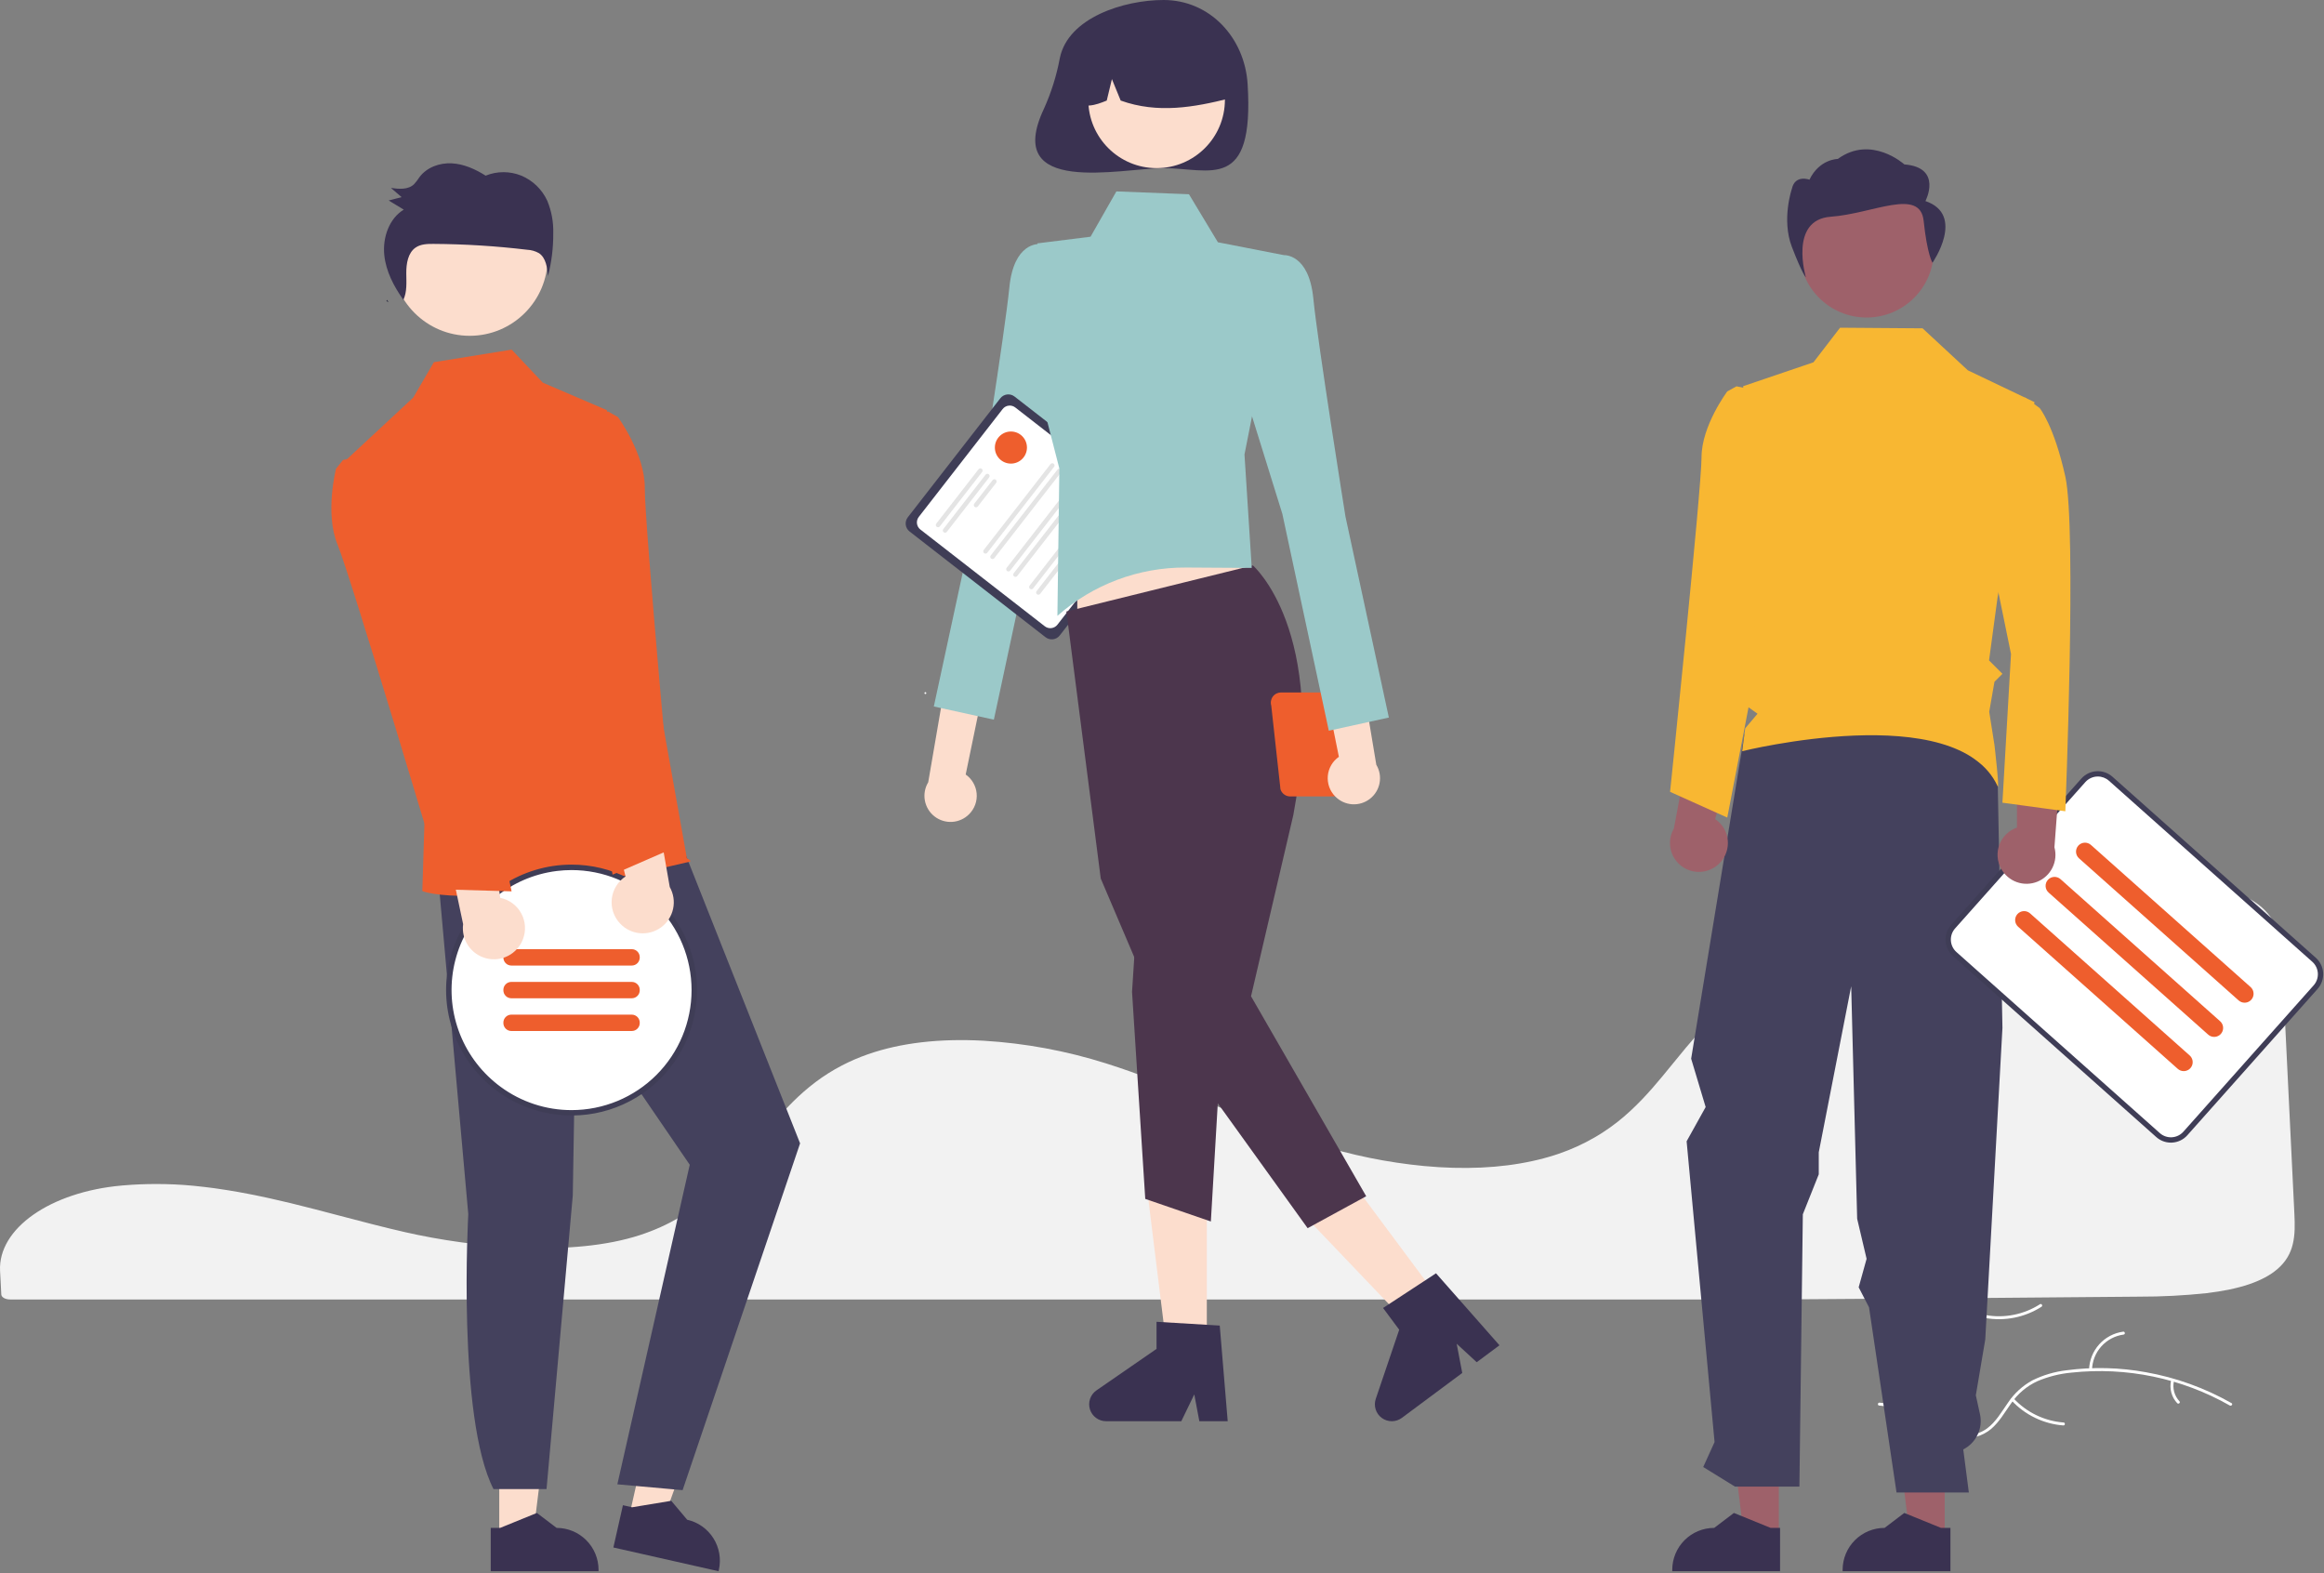 <?xml version="1.0" encoding="UTF-8"?> <svg xmlns="http://www.w3.org/2000/svg" width="873" height="591" viewBox="0 0 873 591" fill="none"><rect x="0" y="0" width="873" height="591" fill="#808080" stroke="none"/> <g clip-path="url(#clip0_333_816)"> <path d="M58.73 444.735C54.587 444.735 50.434 444.906 46.379 445.251L45.788 445.301C18.89 447.679 -0.785 461.474 0.024 477.391L0.181 480.269C0.284 482.088 0.394 484.044 0.484 486.214C0.533 487.284 1.993 488.105 3.81 488.105H665.45C712.099 487.822 758.579 487.466 803.591 487.046C812.033 487.064 820.469 486.626 828.864 485.736C841.373 484.256 850.055 481.321 855.409 476.765H855.411C862.069 471.114 862.279 463.999 861.876 455.96C861.056 439.728 860.243 422.675 859.431 405.674C858.714 390.69 858 375.747 857.287 361.44C856.845 352.95 855.864 345.456 848.303 339.729C840.108 333.534 825.162 330.395 803.88 330.395C803.623 330.395 803.368 330.395 803.107 330.396C736.41 330.633 670.324 353.566 638.662 387.463C635.016 391.366 631.618 395.545 628.332 399.587C623.477 405.558 618.458 411.73 612.468 417.251C609.225 420.28 605.718 423.014 601.989 425.42C601.732 425.598 601.437 425.788 601.126 425.969C600.414 426.433 599.67 426.88 598.945 427.278C594.697 429.732 590.221 431.767 585.58 433.355L585.111 433.512C584.759 433.638 584.377 433.764 583.994 433.879C581.314 434.739 578.53 435.483 575.74 436.085C563.671 438.745 549.947 439.383 534.951 437.979C521.179 436.655 507.586 433.884 494.394 429.714C480.508 425.325 467.51 419.853 454.94 414.562C449.419 412.237 443.708 409.834 438.005 407.557C436.932 407.128 435.878 406.709 434.808 406.29C427.842 403.575 421.527 401.333 415.501 399.436C400.573 394.716 385.121 391.854 369.493 390.914C352.905 390.006 338.287 391.719 326.056 395.993C322.683 397.167 319.4 398.582 316.23 400.227C301.743 407.75 292.811 418.854 284.175 429.592C273.431 442.948 262.322 456.761 240.385 463.921C215.072 472.19 178.123 468.755 151.982 462.78C143.763 460.901 135.554 458.74 127.616 456.649C124.409 455.805 121.201 454.966 117.99 454.133C111.68 452.504 106.517 451.256 101.739 450.202L100.228 449.866C99.388 449.684 98.546 449.501 97.69 449.327C92.016 448.136 86.732 447.198 81.528 446.461L80.297 446.281C77.829 445.956 75.521 445.686 73.257 445.458L72.353 445.368C67.918 444.946 63.329 444.735 58.73 444.735Z" fill="#F2F2F2"></path> <path d="M745.921 493.974C752.99 495.227 760.272 493.769 766.315 489.891C766.913 489.506 767.479 490.455 766.881 490.839C760.586 494.863 753.005 496.365 745.651 495.045C744.95 494.919 745.224 493.849 745.921 493.974Z" fill="white"></path> <path d="M837.61 527.932C819.584 517.668 798.782 513.346 778.159 515.578C773.71 515.98 769.353 517.08 765.248 518.839C761.304 520.681 757.925 523.546 755.463 527.136C753.1 530.437 751.065 534.087 747.94 536.756C746.321 538.098 744.436 539.083 742.409 539.646C740.382 540.209 738.259 540.337 736.179 540.021C730.976 539.371 726.318 536.89 721.846 534.305C716.881 531.435 711.77 528.375 705.914 527.958C705.204 527.907 705.324 526.809 706.032 526.86C716.221 527.586 723.665 535.731 733.257 538.32C737.733 539.529 742.6 539.395 746.439 536.541C749.797 534.045 751.898 530.283 754.262 526.92C756.613 523.383 759.794 520.475 763.528 518.451C767.53 516.489 771.838 515.222 776.265 514.706C786.215 513.383 796.31 513.634 806.182 515.447C817.46 517.455 828.312 521.377 838.267 527.043C838.883 527.394 838.222 528.28 837.61 527.932Z" fill="white"></path> <path d="M784.758 514.468C784.853 510.957 786.193 507.594 788.539 504.98C790.885 502.366 794.083 500.671 797.563 500.197C798.268 500.104 798.446 501.194 797.741 501.288C794.499 501.723 791.52 503.302 789.34 505.741C787.161 508.179 785.925 511.317 785.856 514.587C785.84 515.297 784.742 515.174 784.758 514.468Z" fill="white"></path> <path d="M756.44 525.302C761.331 530.558 768.023 533.778 775.182 534.32C775.892 534.373 775.772 535.471 775.064 535.418C767.615 534.841 760.657 531.475 755.58 525.994C755.096 525.472 755.96 524.782 756.44 525.302Z" fill="white"></path> <path d="M816.652 518.673C816.332 520.023 816.353 521.433 816.712 522.773C817.071 524.114 817.758 525.345 818.71 526.355C819.2 526.871 818.336 527.56 817.85 527.047C816.803 525.926 816.046 524.566 815.646 523.086C815.246 521.605 815.214 520.049 815.554 518.554C815.574 518.41 815.648 518.28 815.761 518.189C815.874 518.098 816.018 518.053 816.162 518.064C816.308 518.081 816.441 518.154 816.532 518.268C816.624 518.382 816.667 518.527 816.652 518.673Z" fill="white"></path> <path d="M277.58 480.046C274.605 477.554 272.612 474.085 271.958 470.259C271.305 466.433 272.032 462.499 274.011 459.16C274.414 458.486 275.481 459.08 275.077 459.755C273.229 462.861 272.551 466.525 273.167 470.087C273.783 473.648 275.652 476.872 278.437 479.177C279.041 479.678 278.181 480.545 277.58 480.046Z" fill="white"></path> <path d="M364.039 305.83C365.051 304.824 365.829 303.608 366.32 302.268C366.811 300.928 367.002 299.497 366.879 298.076C366.757 296.654 366.325 295.276 365.613 294.04C364.901 292.803 363.926 291.738 362.758 290.919L378.69 213.812L361.501 219.235L348.682 293.83C347.437 295.884 346.988 298.323 347.42 300.686C347.853 303.049 349.138 305.172 351.03 306.651C352.923 308.13 355.293 308.864 357.691 308.712C360.088 308.561 362.347 307.536 364.039 305.83Z" fill="#FCDDCD"></path> <path d="M400.864 99.721L390.216 91.683C390.216 91.683 380.823 91.018 379.16 107.957C377.496 124.896 367.08 189.907 367.08 189.907L350.787 265.37L373.341 270.32L390.792 188.883L408.261 132.699L400.864 99.721Z" fill="#9BC9C9"></path> <path d="M392.753 239.353L341.678 199.639C340.883 199.019 340.366 198.109 340.24 197.108C340.115 196.107 340.392 195.098 341.01 194.301L375.761 149.608C376.381 148.812 377.292 148.295 378.292 148.17C379.293 148.045 380.303 148.322 381.1 148.94L432.175 188.653C432.97 189.273 433.487 190.184 433.613 191.185C433.738 192.185 433.461 193.195 432.843 193.992L398.092 238.685C397.472 239.48 396.561 239.997 395.561 240.123C394.56 240.248 393.55 239.971 392.753 239.353Z" fill="#3F3D56"></path> <path d="M392.473 235.243L345.731 198.899C345.024 198.348 344.565 197.54 344.454 196.651C344.343 195.763 344.589 194.866 345.137 194.159L376.641 153.643C377.191 152.936 377.999 152.477 378.888 152.366C379.777 152.255 380.673 152.501 381.381 153.05L428.123 189.394C428.829 189.945 429.289 190.753 429.4 191.641C429.511 192.53 429.265 193.426 428.716 194.134L397.213 234.65C396.662 235.356 395.854 235.816 394.966 235.927C394.077 236.038 393.181 235.792 392.473 235.243Z" fill="white"></path> <path d="M351.857 197.868C351.68 197.731 351.566 197.528 351.538 197.306C351.51 197.084 351.571 196.86 351.709 196.683L367.601 176.244C367.739 176.067 367.941 175.952 368.163 175.925C368.273 175.911 368.385 175.919 368.492 175.948C368.598 175.978 368.699 176.028 368.786 176.096C368.874 176.164 368.947 176.248 369.002 176.345C369.057 176.441 369.092 176.547 369.106 176.658C369.119 176.768 369.111 176.879 369.082 176.986C369.053 177.093 369.002 177.193 368.934 177.281L353.042 197.72C352.904 197.896 352.702 198.011 352.48 198.039C352.258 198.067 352.034 198.005 351.857 197.868Z" fill="#E4E4E4"></path> <path d="M354.492 199.915C354.315 199.777 354.2 199.575 354.173 199.353C354.145 199.131 354.206 198.907 354.343 198.73L370.236 178.291C370.373 178.114 370.575 177.999 370.798 177.971C371.02 177.944 371.244 178.005 371.421 178.143C371.598 178.28 371.713 178.482 371.74 178.704C371.768 178.927 371.707 179.151 371.569 179.328L355.677 199.767C355.539 199.943 355.337 200.058 355.115 200.086C354.893 200.114 354.669 200.052 354.492 199.915Z" fill="#E4E4E4"></path> <path d="M366.128 190.384C365.952 190.246 365.837 190.044 365.809 189.822C365.781 189.6 365.843 189.376 365.98 189.199L372.869 180.339C372.937 180.251 373.022 180.178 373.118 180.123C373.215 180.068 373.321 180.032 373.431 180.018C373.541 180.004 373.653 180.012 373.76 180.042C373.867 180.071 373.967 180.121 374.055 180.19C374.143 180.258 374.216 180.342 374.271 180.439C374.326 180.535 374.361 180.642 374.375 180.752C374.388 180.862 374.38 180.974 374.351 181.081C374.321 181.188 374.271 181.288 374.202 181.376L367.313 190.235C367.176 190.412 366.974 190.527 366.752 190.555C366.529 190.582 366.305 190.521 366.128 190.384Z" fill="#E4E4E4"></path> <path d="M369.681 207.77C369.505 207.633 369.39 207.431 369.362 207.208C369.334 206.986 369.396 206.762 369.533 206.585L394.622 174.318C394.69 174.231 394.775 174.157 394.871 174.103C394.968 174.048 395.074 174.012 395.184 173.999C395.294 173.985 395.406 173.993 395.513 174.022C395.62 174.052 395.72 174.102 395.807 174.17C395.895 174.238 395.968 174.323 396.023 174.419C396.078 174.515 396.113 174.622 396.127 174.732C396.14 174.842 396.132 174.953 396.103 175.06C396.074 175.167 396.024 175.267 395.955 175.355L370.866 207.622C370.728 207.799 370.526 207.913 370.304 207.941C370.082 207.969 369.858 207.907 369.681 207.77Z" fill="#E4E4E4"></path> <path d="M372.314 209.821C372.137 209.684 372.023 209.481 371.995 209.259C371.967 209.037 372.028 208.813 372.166 208.636L397.255 176.369C397.323 176.282 397.408 176.208 397.504 176.153C397.601 176.099 397.707 176.063 397.817 176.05C397.927 176.036 398.039 176.044 398.145 176.073C398.252 176.103 398.352 176.153 398.44 176.221C398.528 176.289 398.601 176.373 398.656 176.47C398.71 176.566 398.746 176.673 398.76 176.783C398.773 176.893 398.765 177.004 398.736 177.111C398.707 177.218 398.656 177.318 398.588 177.406L373.499 209.673C373.361 209.849 373.159 209.964 372.937 209.992C372.715 210.02 372.491 209.958 372.314 209.821Z" fill="#E4E4E4"></path> <path d="M378.294 214.469C378.118 214.332 378.003 214.13 377.975 213.908C377.948 213.686 378.009 213.461 378.146 213.285L403.236 181.017C403.304 180.93 403.388 180.857 403.485 180.802C403.581 180.747 403.687 180.712 403.797 180.698C403.907 180.684 404.019 180.692 404.126 180.722C404.233 180.751 404.333 180.801 404.42 180.869C404.508 180.937 404.581 181.022 404.636 181.118C404.691 181.215 404.726 181.321 404.74 181.431C404.754 181.541 404.746 181.653 404.716 181.76C404.687 181.866 404.637 181.967 404.569 182.054L379.479 214.321C379.342 214.498 379.14 214.613 378.918 214.64C378.695 214.668 378.471 214.607 378.294 214.469Z" fill="#E4E4E4"></path> <path d="M380.927 216.516C380.751 216.379 380.636 216.177 380.608 215.955C380.58 215.733 380.642 215.508 380.779 215.331L405.868 183.064C405.936 182.977 406.021 182.904 406.117 182.849C406.214 182.794 406.32 182.759 406.43 182.745C406.54 182.731 406.652 182.739 406.759 182.768C406.866 182.798 406.966 182.848 407.053 182.916C407.141 182.984 407.214 183.069 407.269 183.165C407.324 183.262 407.359 183.368 407.373 183.478C407.387 183.588 407.379 183.7 407.349 183.806C407.32 183.913 407.27 184.014 407.202 184.101L382.112 216.368C381.975 216.545 381.773 216.66 381.55 216.687C381.328 216.715 381.104 216.654 380.927 216.516Z" fill="#E4E4E4"></path> <path d="M386.908 221.165C386.731 221.027 386.616 220.825 386.589 220.603C386.561 220.381 386.622 220.157 386.759 219.98L411.849 187.713C411.917 187.625 412.002 187.552 412.098 187.497C412.194 187.442 412.301 187.407 412.411 187.393C412.521 187.379 412.632 187.388 412.739 187.417C412.846 187.446 412.946 187.496 413.034 187.565C413.121 187.633 413.195 187.717 413.249 187.814C413.304 187.91 413.34 188.016 413.353 188.126C413.367 188.236 413.359 188.348 413.33 188.455C413.3 188.562 413.25 188.662 413.182 188.749L388.093 221.017C387.955 221.193 387.753 221.308 387.531 221.336C387.309 221.363 387.085 221.302 386.908 221.165Z" fill="#E4E4E4"></path> <path d="M389.541 223.213C389.364 223.076 389.249 222.874 389.221 222.652C389.194 222.429 389.255 222.205 389.392 222.028L414.482 189.761C414.619 189.585 414.821 189.471 415.043 189.444C415.265 189.416 415.488 189.478 415.665 189.615C415.841 189.752 415.956 189.954 415.984 190.176C416.012 190.397 415.952 190.621 415.815 190.798L390.726 223.065C390.588 223.242 390.386 223.357 390.164 223.384C389.942 223.412 389.717 223.351 389.541 223.213Z" fill="#E4E4E4"></path> <path d="M347.608 260.686C347.8 260.686 347.955 260.53 347.955 260.339C347.955 260.147 347.8 259.992 347.608 259.992C347.417 259.992 347.262 260.147 347.262 260.339C347.262 260.53 347.417 260.686 347.608 260.686Z" fill="white"></path> <path d="M398.128 21.796C396.909 28.348 394.909 34.73 392.172 40.806C376.499 73.963 421.133 63.156 437.084 63.156C454.524 63.156 471.211 72.326 468.662 31.578C467.574 14.172 454.524 0 437.084 0C422.188 0 401.243 6.621 398.128 21.796Z" fill="#3A3251"></path> <path d="M453.34 508.086H438.481L431.41 450.773H453.34V508.086Z" fill="#FCDDCD"></path> <path d="M461.183 533.831H450.528L448.625 523.771L443.754 533.831H415.492C414.137 533.831 412.818 533.398 411.727 532.595C410.636 531.793 409.83 530.662 409.427 529.369C409.023 528.075 409.044 526.687 409.486 525.406C409.928 524.126 410.767 523.02 411.882 522.25L434.451 506.663V496.492L458.19 497.909L461.183 533.831Z" fill="#3A3251"></path> <path d="M541.617 489.335L529.693 498.202L489.82 456.431L507.418 443.344L541.617 489.335Z" fill="#FCDDCD"></path> <path d="M563.272 505.313L554.721 511.671L547.192 504.733L549.286 515.713L526.607 532.578C525.52 533.386 524.203 533.826 522.848 533.833C521.494 533.84 520.172 533.413 519.077 532.616C517.982 531.819 517.17 530.692 516.76 529.401C516.351 528.11 516.364 526.721 516.8 525.439L525.609 499.463L519.54 491.302L539.435 478.273L563.272 505.313Z" fill="#3A3251"></path> <path d="M404.676 244.313L475.211 233.327L461.184 191.129H404.676V244.313Z" fill="#FCDDCD"></path> <path d="M470.638 212.383C470.638 212.383 498.831 236.74 485.823 306.176L469.943 374.211L513.209 449.327L491.209 461.327L437.891 387.222L413.493 329.992L400.588 229.691L470.638 212.383Z" fill="#4C364D"></path> <path d="M426.942 346.301L425.246 372.562L430.21 450.327L454.854 458.812L459.521 379.134L426.942 346.301Z" fill="#4C364D"></path> <path d="M419.365 71.894L446.63 72.958L457.496 90.996L482.288 95.836L467.488 170.709L470.21 213.325L445.524 213.175C427.733 213.066 410.528 219.53 397.21 231.325L397.948 176.005L387.33 134.71L389.716 91.409L409.66 88.915L419.365 71.894Z" fill="#9BC9C9"></path> <path d="M434.471 63.149C448.643 63.149 460.132 51.661 460.132 37.489C460.132 23.317 448.643 11.828 434.471 11.828C420.299 11.828 408.811 23.317 408.811 37.489C408.811 51.661 420.299 63.149 434.471 63.149Z" fill="#FCDDCD"></path> <path d="M417.044 11.331C421.541 8.59 426.691 7.107 431.957 7.038C437.223 6.968 442.411 8.315 446.978 10.937C451.545 13.558 455.324 17.359 457.92 21.941C460.515 26.523 461.832 31.719 461.733 36.984C448.657 40.267 434.921 42.779 420.977 37.769L417.684 29.71L415.743 37.775C411.496 39.511 407.239 40.979 402.981 37.758C402.807 32.508 404.015 27.304 406.483 22.666C408.951 18.029 412.592 14.12 417.044 11.331Z" fill="#3A3251"></path> <path d="M477.542 265.061L481.001 296.453C481.242 297.237 481.728 297.922 482.387 298.409C483.047 298.896 483.844 299.158 484.664 299.158H500.609C501.429 299.159 502.227 298.896 502.886 298.409C503.545 297.922 504.031 297.237 504.272 296.453L507.137 272.392C507.964 272.798 508.875 273.001 509.796 272.986C510.717 272.97 511.621 272.737 512.434 272.304C513.247 271.871 513.946 271.251 514.472 270.495C514.999 269.74 515.339 268.87 515.464 267.958C515.589 267.045 515.496 266.116 515.192 265.246C514.888 264.377 514.382 263.592 513.715 262.956C513.049 262.321 512.241 261.852 511.358 261.59C510.476 261.327 509.543 261.278 508.637 261.446C508.28 261.023 507.835 260.684 507.332 260.452C506.83 260.22 506.283 260.1 505.73 260.102H481.205C480.606 260.102 480.014 260.242 479.479 260.513C478.943 260.783 478.479 261.175 478.123 261.657C477.766 262.139 477.528 262.699 477.428 263.29C477.327 263.881 477.366 264.488 477.542 265.061ZM507.638 270.765L509.393 265.061C509.596 264.402 509.616 263.701 509.451 263.032C509.526 263.028 509.596 263.01 509.672 263.01C510.774 263.01 511.831 263.448 512.61 264.227C513.389 265.006 513.827 266.063 513.827 267.165C513.827 268.267 513.389 269.324 512.61 270.103C511.831 270.882 510.774 271.32 509.672 271.32C508.957 271.316 508.256 271.124 507.638 270.765Z" fill="#EE5E2D"></path> <path d="M501.587 299.181C500.581 298.169 499.808 296.949 499.324 295.607C498.84 294.265 498.657 292.833 498.786 291.412C498.916 289.991 499.355 288.615 500.073 287.383C500.792 286.15 501.772 285.089 502.944 284.276L487.404 207.09L504.565 212.6L517.004 287.258C518.24 289.319 518.676 291.761 518.232 294.122C517.787 296.482 516.492 298.598 514.591 300.067C512.691 301.537 510.317 302.258 507.921 302.095C505.524 301.932 503.27 300.895 501.587 299.181Z" fill="#FCDDCD"></path> <path d="M471.641 103.873L482.289 95.836C482.289 95.836 491.682 95.17 493.345 112.109C495.009 129.048 505.425 194.059 505.425 194.059L521.718 269.522L499.164 274.473L481.713 193.035L464.244 136.851L471.641 103.873Z" fill="#9BC9C9"></path> <path d="M379.744 174.137C383.073 174.137 385.771 171.438 385.771 168.109C385.771 164.781 383.073 162.082 379.744 162.082C376.415 162.082 373.717 164.781 373.717 168.109C373.717 171.438 376.415 174.137 379.744 174.137Z" fill="#EE5E2D"></path> <path d="M187.545 578.005L200.106 578.004L206.082 529.555L187.543 529.556L187.545 578.005Z" fill="#FCDDCD"></path> <path d="M184.342 573.903L187.877 573.903L201.681 568.289L209.079 573.902C213.26 573.902 217.27 575.563 220.227 578.519C223.183 581.475 224.844 585.485 224.844 589.666V590.178L184.343 590.18L184.342 573.903Z" fill="#3A3251"></path> <path d="M236.221 570.091L248.474 572.858L264.975 526.915L246.891 522.832L236.221 570.091Z" fill="#FCDDCD"></path> <path d="M233.999 565.383L237.447 566.162L252.148 563.727L258.128 570.831L258.129 570.831C262.207 571.752 265.753 574.256 267.985 577.791C270.218 581.325 270.955 585.602 270.034 589.681L269.921 590.18L230.414 581.26L233.999 565.383Z" fill="#3A3251"></path> <path d="M164.549 328.791L175.907 456.051C175.907 456.051 171.651 532.452 185.385 559.337H205.301L215.162 449.074L216.401 375.065L259.1 437.504L231.904 557.534L256.416 559.726L300.549 429.464L252.064 307.18L164.549 328.791Z" fill="#44415D"></path> <path d="M176.445 126.133C192.623 126.133 205.738 113.018 205.738 96.84C205.738 80.662 192.623 67.547 176.445 67.547C160.267 67.547 147.152 80.662 147.152 96.84C147.152 113.018 160.267 126.133 176.445 126.133Z" fill="#FCDDCD"></path> <path d="M227.94 154.048L203.908 143.737L192.209 131.328L162.984 136.041L155.23 149.337L130.129 172.677L159.538 305.65L158.648 334.693C158.648 334.693 177.47 343.167 259.1 323.657C260.079 323.423 258.03 322.398 258.03 322.398L227.94 154.048Z" fill="#EE5E2D"></path> <path d="M145.986 113.46C145.781 113.181 145.579 112.9 145.379 112.617C145.299 112.787 145.235 112.963 145.143 113.129L145.986 113.46Z" fill="#2F2E41"></path> <path d="M205.585 75.414C203.627 71.148 200.136 67.775 195.806 65.966C191.513 64.234 186.716 64.239 182.427 65.977C178.554 63.531 174.251 61.591 169.72 61.351C165.188 61.11 160.397 62.791 157.605 66.492C156.981 67.469 156.273 68.389 155.488 69.242C153.243 71.321 149.832 71.021 146.848 70.596C148.187 71.743 149.525 72.89 150.864 74.037C149.244 74.46 147.624 74.883 146.004 75.306C147.894 76.453 149.785 77.599 151.675 78.746C146.187 82.04 143.693 89.23 144.351 95.759C144.975 101.941 147.959 107.594 151.527 112.619C152.951 109.615 152.644 106.022 152.62 102.639C152.596 99.064 153.228 95.006 156.092 93.008C158.024 91.661 160.509 91.601 162.839 91.613C174.59 91.678 186.329 92.411 197.998 93.808C199.581 93.877 201.125 94.325 202.499 95.114C205.08 96.874 205.582 100.507 205.842 103.694C207.205 98.432 207.872 93.013 207.826 87.577C207.941 83.41 207.177 79.266 205.585 75.414Z" fill="#3A3251"></path> <path d="M214.705 417.999C240.168 417.999 260.81 397.357 260.81 371.894C260.81 346.431 240.168 325.789 214.705 325.789C189.242 325.789 168.6 346.431 168.6 371.894C168.6 397.357 189.242 417.999 214.705 417.999Z" fill="white"></path> <path d="M214.704 324.766C212.334 324.766 209.967 324.944 207.624 325.298C206.425 325.473 205.258 325.698 204.1 325.975C195.594 327.935 187.8 332.22 181.588 338.352C175.376 344.484 170.99 352.221 168.919 360.701C166.848 369.18 167.174 378.068 169.86 386.373C172.546 394.678 177.487 402.074 184.131 407.734C184.92 408.4 185.719 409.046 186.549 409.661C192.531 414.12 199.485 417.096 206.842 418.342C214.198 419.589 221.745 419.071 228.861 416.831C235.978 414.591 242.461 410.693 247.777 405.457C253.093 400.222 257.09 393.799 259.438 386.718C261.787 379.636 262.42 372.098 261.286 364.723C260.152 357.349 257.283 350.35 252.916 344.301C248.548 338.252 242.806 333.327 236.163 329.93C229.52 326.534 222.165 324.764 214.704 324.766ZM214.704 416.976C205.118 416.986 195.782 413.923 188.065 408.236C187.225 407.622 186.416 406.987 185.627 406.31C179.154 400.85 174.351 393.675 171.768 385.609C169.186 377.544 168.93 368.914 171.028 360.709C173.127 352.504 177.496 345.057 183.633 339.221C189.771 333.386 197.429 329.398 205.729 327.716C206.876 327.481 208.024 327.296 209.192 327.153C211.021 326.926 212.861 326.814 214.704 326.815C226.66 326.815 238.127 331.564 246.581 340.019C255.035 348.473 259.785 359.939 259.785 371.895C259.785 383.851 255.035 395.318 246.581 403.772C238.127 412.226 226.66 416.976 214.704 416.976Z" fill="#3F3D56"></path> <path d="M192.09 362.672H237.318C238.975 362.672 240.318 361.329 240.318 359.672V359.525C240.318 357.868 238.975 356.525 237.318 356.525H192.09C190.434 356.525 189.09 357.868 189.09 359.525V359.672C189.09 361.329 190.434 362.672 192.09 362.672Z" fill="#EE5E2D"></path> <path d="M192.09 374.969H237.318C238.975 374.969 240.318 373.626 240.318 371.969V371.821C240.318 370.165 238.975 368.821 237.318 368.821H192.09C190.434 368.821 189.09 370.165 189.09 371.821V371.969C189.09 373.626 190.434 374.969 192.09 374.969Z" fill="#EE5E2D"></path> <path d="M192.09 387.262H237.318C238.975 387.262 240.318 385.919 240.318 384.262V384.114C240.318 382.458 238.975 381.114 237.318 381.114H192.09C190.434 381.114 189.09 382.458 189.09 384.114V384.262C189.09 385.919 190.434 387.262 192.09 387.262Z" fill="#EE5E2D"></path> <path d="M730.519 576.444L717.348 576.443L711.082 525.641L730.521 525.642L730.519 576.444Z" fill="#9E616A"></path> <path d="M668.209 576.444L655.039 576.443L648.773 525.641L668.212 525.642L668.209 576.444Z" fill="#9E616A"></path> <path d="M668.673 590.18L628.172 590.178V589.666C628.172 585.485 629.833 581.475 632.789 578.519C635.746 575.563 639.755 573.902 643.936 573.902H643.937L651.335 568.289L665.139 573.903L668.674 573.903L668.673 590.18Z" fill="#3A3251"></path> <path d="M732.673 590.18L692.172 590.178V589.666C692.172 585.485 693.833 581.475 696.789 578.519C699.746 575.563 703.755 573.902 707.936 573.902H707.937L715.335 568.289L729.139 573.903L732.674 573.903L732.673 590.18Z" fill="#3A3251"></path> <path d="M655.29 275.779L635.273 397.663L640.721 415.826L633.572 428.69L644.07 541.66L639.808 551.041L651.714 558.384H675.94L677.226 456.111L683.21 441.095V432.819L695.392 370.456L697.635 457.792L701.179 472.831L698.202 483.539L702.091 491.041L712.423 560.612H739.588L737.487 544.427C739.853 543.229 741.754 541.278 742.891 538.882C744.028 536.486 744.336 533.78 743.768 531.189L742.21 524.095L745.755 503.119L752.21 386.095L750.39 291.672L718.612 267.371L655.29 275.779Z" fill="#44415D"></path> <path d="M701.178 119.267C715.117 119.267 726.417 107.967 726.417 94.028C726.417 80.089 715.117 68.789 701.178 68.789C687.239 68.789 675.939 80.089 675.939 94.028C675.939 107.967 687.239 119.267 701.178 119.267Z" fill="#9E616A"></path> <path d="M646.036 324.144C647.134 323.009 647.97 321.647 648.485 320.154C649 318.661 649.182 317.074 649.017 315.503C648.852 313.932 648.345 312.417 647.531 311.063C646.717 309.71 645.616 308.551 644.306 307.669L654.12 270.555L635.211 276.915L628.79 311.185C627.455 313.484 627.009 316.193 627.537 318.799C628.065 321.405 629.531 323.727 631.657 325.324C633.782 326.922 636.42 327.684 639.07 327.466C641.72 327.249 644.199 326.067 646.036 324.144Z" fill="#9E616A"></path> <path d="M656.364 145.952L652.305 145.109L648.844 147.026C648.844 147.026 639.175 159.918 639.175 171.735C639.175 183.553 627.357 297.43 627.357 297.43L648.844 307.099L666.033 217.931L656.364 145.952Z" fill="#F8B732"></path> <path d="M723.281 75.521C723.281 75.521 729.882 62.901 715.359 61.754C715.359 61.754 702.978 50.523 690.359 59.701C690.359 59.701 683.476 59.701 679.712 67.49C679.712 67.49 674.298 65.437 673.108 70.932C673.108 70.932 669.147 82.404 673.108 92.729C677.07 103.054 678.385 104.201 678.385 104.201C678.385 104.201 671.876 82.554 687.72 81.407C703.565 80.26 721.295 70.358 722.615 82.978C723.936 95.597 725.923 98.706 725.923 98.706C725.923 98.706 738.464 80.683 723.281 75.521Z" fill="#3A3251"></path> <path d="M815.477 428.689C813.572 428.692 811.734 427.99 810.314 426.719L733.934 358.728C732.394 357.355 731.463 355.427 731.343 353.368C731.224 351.309 731.926 349.286 733.295 347.744L782.226 292.776C783.599 291.237 785.526 290.305 787.586 290.185C789.645 290.065 791.668 290.767 793.21 292.137L869.592 360.13C871.133 361.501 872.066 363.429 872.185 365.489C872.305 367.549 871.602 369.572 870.23 371.113L821.299 426.081C820.622 426.846 819.799 427.47 818.879 427.915C817.959 428.361 816.96 428.619 815.939 428.675C815.785 428.685 815.631 428.689 815.477 428.689Z" fill="white"></path> <path d="M815.476 429.188C813.449 429.191 811.492 428.445 809.982 427.093L733.601 359.102C731.963 357.64 730.971 355.588 730.844 353.396C730.717 351.204 731.464 349.052 732.922 347.41L781.852 292.442C783.314 290.805 785.365 289.813 787.557 289.686C789.748 289.558 791.901 290.305 793.543 291.763L869.924 359.755C871.564 361.215 872.557 363.267 872.684 365.459C872.812 367.652 872.063 369.805 870.603 371.445L821.673 426.413C820.951 427.228 820.076 427.891 819.097 428.365C818.118 428.839 817.054 429.114 815.968 429.175C815.803 429.184 815.64 429.188 815.476 429.188ZM788.04 291.67C787.154 291.669 786.277 291.855 785.467 292.217C784.658 292.58 783.935 293.11 783.346 293.772L734.416 348.74C733.31 349.985 732.743 351.618 732.84 353.28C732.936 354.943 733.688 356.499 734.931 357.607L811.312 425.599C811.928 426.147 812.646 426.569 813.425 426.84C814.204 427.111 815.029 427.226 815.852 427.178C816.675 427.13 817.481 426.92 818.224 426.561C818.966 426.201 819.63 425.699 820.178 425.083L869.109 370.115C870.217 368.871 870.784 367.238 870.688 365.575C870.591 363.913 869.838 362.356 868.594 361.249L792.213 293.257C791.064 292.233 789.579 291.668 788.04 291.67Z" fill="#3F3D56"></path> <path d="M843.175 376.63C842.35 376.631 841.554 376.328 840.938 375.779L780.982 322.408C780.65 322.115 780.38 321.759 780.186 321.36C779.992 320.962 779.878 320.529 779.852 320.087C779.825 319.645 779.886 319.202 780.032 318.783C780.177 318.364 780.403 317.979 780.698 317.648C780.992 317.317 781.349 317.047 781.748 316.855C782.147 316.662 782.58 316.55 783.023 316.525C783.465 316.5 783.908 316.562 784.326 316.709C784.744 316.856 785.129 317.083 785.459 317.379L845.416 370.75C845.926 371.204 846.286 371.802 846.448 372.465C846.61 373.128 846.566 373.825 846.323 374.463C846.08 375.101 845.649 375.65 845.087 376.037C844.524 376.424 843.858 376.631 843.175 376.63Z" fill="#EE5E2D"></path> <path d="M831.739 389.477C830.914 389.478 830.117 389.176 829.502 388.627L769.546 335.255C769.216 334.961 768.947 334.605 768.754 334.207C768.561 333.81 768.449 333.378 768.424 332.936C768.398 332.495 768.46 332.053 768.605 331.635C768.75 331.218 768.976 330.833 769.27 330.503C769.564 330.173 769.92 329.904 770.318 329.711C770.716 329.519 771.148 329.406 771.589 329.381C772.031 329.355 772.473 329.417 772.89 329.562C773.308 329.707 773.693 329.933 774.023 330.227L833.979 383.598C834.489 384.052 834.849 384.65 835.011 385.313C835.174 385.976 835.13 386.673 834.887 387.311C834.644 387.949 834.213 388.497 833.65 388.884C833.088 389.271 832.421 389.478 831.739 389.477Z" fill="#EE5E2D"></path> <path d="M820.303 402.328C819.478 402.33 818.681 402.026 818.066 401.477L758.109 348.107C757.779 347.813 757.509 347.457 757.316 347.058C757.123 346.66 757.01 346.228 756.984 345.786C756.958 345.345 757.02 344.902 757.165 344.484C757.31 344.066 757.537 343.681 757.831 343.351C758.125 343.02 758.481 342.751 758.88 342.558C759.278 342.366 759.71 342.254 760.152 342.228C760.594 342.203 761.036 342.265 761.454 342.41C761.872 342.556 762.257 342.783 762.587 343.077L822.543 396.448C823.053 396.902 823.413 397.5 823.575 398.163C823.737 398.826 823.694 399.523 823.451 400.161C823.208 400.799 822.777 401.348 822.215 401.735C821.652 402.122 820.986 402.329 820.303 402.328Z" fill="#EE5E2D"></path> <path d="M751.738 326.338C750.968 324.959 750.511 323.428 750.397 321.852C750.284 320.277 750.517 318.696 751.08 317.221C751.644 315.745 752.524 314.412 753.658 313.313C754.793 312.215 756.155 311.378 757.648 310.863L757.713 272.473L774.349 283.484L771.737 318.252C772.436 320.817 772.17 323.55 770.989 325.932C769.808 328.315 767.794 330.181 765.329 331.178C762.864 332.174 760.119 332.232 757.614 331.34C755.109 330.448 753.018 328.669 751.738 326.338Z" fill="#9E616A"></path> <path d="M753.276 156.472L760.708 149.309L766.168 153.249C766.168 153.249 771.539 159.695 775.837 179.033C780.134 198.37 775.837 304.728 775.837 304.728L752.202 301.505L755.425 245.64L745.756 198.37L753.276 156.472Z" fill="#F8B732"></path> <path d="M764.249 151.054L739.21 139.094L722.21 123.326L691.21 123.094L681.21 136.094L654.809 145.062L659.21 236.094L656.21 243.094C656.21 243.094 658.3 244.982 659.255 246.038C660.209 247.094 657.935 255.934 657.935 255.934L656.653 265.552L660.21 268.094L655.586 273.556L654.438 282.166C654.438 282.166 735.153 262.104 750.404 295.338C751.21 297.094 749.225 279.933 749.225 279.933L747.241 267.37L749.21 256.094L752.21 253.094L747.178 248.062L750.404 224.188L764.249 151.054Z" fill="#F8B732"></path> <path d="M196.41 352.868C197.031 351.29 197.299 349.595 197.195 347.903C197.09 346.21 196.616 344.561 195.805 343.072C194.995 341.582 193.867 340.289 192.502 339.282C191.138 338.276 189.569 337.581 187.906 337.246L182.344 296.402L166.217 310.5L173.971 347.124C173.594 349.954 174.268 352.825 175.866 355.191C177.464 357.557 179.874 359.255 182.64 359.963C185.405 360.671 188.335 360.34 190.873 359.032C193.411 357.724 195.381 355.531 196.41 352.868Z" fill="#FCDDCD"></path> <path d="M133.225 171.93L128.854 172.767L126.212 176.094C126.212 176.094 121.937 192.86 126.807 204.577C131.676 216.294 166.883 334.074 166.883 334.074L192.171 334.807L172.471 239.313L133.225 171.93Z" fill="#EE5E2D"></path> <path d="M232.916 346.873C231.751 345.64 230.871 344.168 230.337 342.558C229.802 340.949 229.628 339.242 229.825 337.558C230.022 335.873 230.585 334.253 231.476 332.81C232.367 331.367 233.564 330.137 234.982 329.207L224.914 289.234L245.135 296.302L251.595 333.177C253 335.662 253.445 338.577 252.845 341.368C252.245 344.159 250.641 346.633 248.339 348.322C246.036 350.01 243.195 350.795 240.352 350.528C237.51 350.261 234.864 348.96 232.916 346.873Z" fill="#FCDDCD"></path> <path d="M224.083 155.427L228.451 154.574L232.143 156.676C232.143 156.676 242.361 170.639 242.211 183.327C242.062 196.015 253.309 318.429 253.309 318.429L230.118 328.538L212.791 232.585L224.083 155.427Z" fill="#EE5E2D"></path> </g> <defs> <clipPath id="clip0_333_816"> <rect width="872.699" height="590.182" fill="white"></rect> </clipPath> </defs> </svg> 